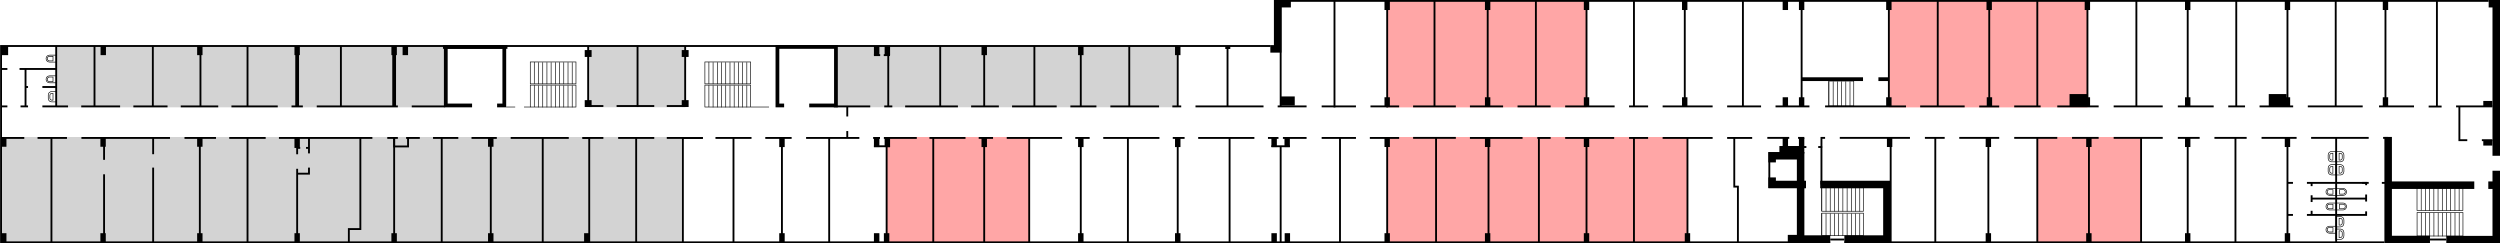 <?xml version="1.0" encoding="UTF-8"?> <!-- Generator: Adobe Illustrator 24.0.1, SVG Export Plug-In . SVG Version: 6.00 Build 0) --> <svg xmlns="http://www.w3.org/2000/svg" xmlns:xlink="http://www.w3.org/1999/xlink" id="Слой_1" x="0px" y="0px" viewBox="0 0 3994.6 389" style="enable-background:new 0 0 3994.6 389;" xml:space="preserve"> <style type="text/css"> .st0{opacity:0.9;fill:#CECECE;enable-background:new ;} .st1{fill:#FFA6A6;} .st2{fill:none;stroke:#000000;stroke-miterlimit:10;} .st3{fill:none;stroke:#000000;stroke-width:6;stroke-miterlimit:10;} .st4{fill:none;stroke:#000000;stroke-width:3;stroke-miterlimit:10;} .st5{fill:none;stroke:#000000;stroke-width:12;stroke-miterlimit:10;} </style> <title>Renera_Схема для сайта_2</title> <rect x="0.1" y="218.9" class="st0" width="1089.3" height="169.8"></rect> <rect x="1416.7" y="218.9" class="st1" width="227.8" height="169.8"></rect> <rect x="2216.6" y="218.9" class="st1" width="480" height="169.8"></rect> <rect x="3255.4" y="218.9" class="st1" width="165.7" height="169.8"></rect> <rect x="3018.1" y="0.1" class="st1" width="317.3" height="171.5"></rect> <rect x="2216.6" y="0.1" class="st1" width="318.4" height="171.5"></rect> <rect x="1335.7" y="71.9" class="st0" width="546.1" height="99.5"></rect> <rect x="941.3" y="71.9" class="st0" width="153" height="99.5"></rect> <rect x="89.8" y="72" class="st0" width="622.5" height="99.5"></rect> <rect x="934.3" y="160" width="11" height="11"></rect> <rect x="934.3" y="80" width="11" height="11"></rect> <rect x="1089.3" y="80" width="11" height="11"></rect> <rect x="1089.3" y="160" width="11" height="11"></rect> <rect x="847.3" y="136" class="st2" width="73" height="35"></rect> <line class="st2" x1="853.7" y1="136" x2="853.7" y2="171"></line> <line class="st2" x1="860.4" y1="136.5" x2="860.4" y2="171.5"></line> <line class="st2" x1="867.2" y1="136.5" x2="867.2" y2="171.5"></line> <line class="st2" x1="873.9" y1="136.5" x2="873.9" y2="171.5"></line> <line class="st2" x1="880.6" y1="136.5" x2="880.6" y2="171.5"></line> <line class="st2" x1="887.4" y1="136.5" x2="887.4" y2="171.5"></line> <line class="st2" x1="894.1" y1="136.5" x2="894.1" y2="171.5"></line> <line class="st2" x1="900.8" y1="136.5" x2="900.8" y2="171.5"></line> <line class="st2" x1="907.6" y1="136.5" x2="907.6" y2="171.5"></line> <line class="st2" x1="914.3" y1="136.5" x2="914.3" y2="171.5"></line> <rect x="847.3" y="99" class="st2" width="73" height="35"></rect> <line class="st2" x1="853.7" y1="99" x2="853.7" y2="134"></line> <line class="st2" x1="860.4" y1="99.5" x2="860.4" y2="134.5"></line> <line class="st2" x1="867.2" y1="99.5" x2="867.2" y2="134.5"></line> <line class="st2" x1="873.9" y1="99.5" x2="873.9" y2="134.5"></line> <line class="st2" x1="880.6" y1="99.5" x2="880.6" y2="134.5"></line> <line class="st2" x1="887.4" y1="99.5" x2="887.4" y2="134.5"></line> <line class="st2" x1="894.1" y1="99.5" x2="894.1" y2="134.5"></line> <line class="st2" x1="900.8" y1="99.5" x2="900.8" y2="134.5"></line> <line class="st2" x1="907.6" y1="99.5" x2="907.6" y2="134.5"></line> <line class="st2" x1="914.3" y1="99.5" x2="914.3" y2="134.5"></line> <rect x="1126.3" y="136" class="st2" width="73" height="35"></rect> <line class="st2" x1="1132.7" y1="136" x2="1132.7" y2="171"></line> <line class="st2" x1="1139.4" y1="136.5" x2="1139.4" y2="171.5"></line> <line class="st2" x1="1146.2" y1="136.5" x2="1146.2" y2="171.5"></line> <line class="st2" x1="1152.9" y1="136.5" x2="1152.9" y2="171.5"></line> <line class="st2" x1="1159.6" y1="136.5" x2="1159.6" y2="171.5"></line> <line class="st2" x1="1166.4" y1="136.5" x2="1166.4" y2="171.5"></line> <line class="st2" x1="1173.1" y1="136.5" x2="1173.1" y2="171.5"></line> <line class="st2" x1="1179.8" y1="136.5" x2="1179.8" y2="171.5"></line> <line class="st2" x1="1186.6" y1="136.5" x2="1186.6" y2="171.5"></line> <line class="st2" x1="1193.3" y1="136.5" x2="1193.3" y2="171.5"></line> <rect x="1126.3" y="99" class="st2" width="73" height="35"></rect> <line class="st2" x1="1132.7" y1="99" x2="1132.7" y2="134"></line> <line class="st2" x1="1139.4" y1="99.5" x2="1139.4" y2="134.5"></line> <line class="st2" x1="1146.2" y1="99.5" x2="1146.2" y2="134.5"></line> <line class="st2" x1="1152.9" y1="99.5" x2="1152.9" y2="134.5"></line> <line class="st2" x1="1159.6" y1="99.5" x2="1159.6" y2="134.5"></line> <line class="st2" x1="1166.4" y1="99.5" x2="1166.4" y2="134.5"></line> <line class="st2" x1="1173.1" y1="99.5" x2="1173.1" y2="134.5"></line> <line class="st2" x1="1179.8" y1="99.5" x2="1179.8" y2="134.5"></line> <line class="st2" x1="1186.6" y1="99.5" x2="1186.6" y2="134.5"></line> <line class="st2" x1="1193.3" y1="99.5" x2="1193.3" y2="134.5"></line> <rect x="2910.9" y="340.6" class="st2" width="66.6" height="35.9"></rect> <line class="st2" x1="2910.9" y1="340.6" x2="2910.9" y2="376.5"></line> <line class="st2" x1="2917.7" y1="341.1" x2="2917.7" y2="377"></line> <line class="st2" x1="2924.4" y1="341.1" x2="2924.4" y2="377"></line> <line class="st2" x1="2931.1" y1="341.1" x2="2931.1" y2="377"></line> <line class="st2" x1="2937.9" y1="341.1" x2="2937.9" y2="377"></line> <line class="st2" x1="2944.6" y1="341.1" x2="2944.6" y2="377"></line> <line class="st2" x1="2951.4" y1="341.1" x2="2951.4" y2="377"></line> <line class="st2" x1="2958.1" y1="341.1" x2="2958.1" y2="377"></line> <line class="st2" x1="2964.8" y1="341.1" x2="2964.8" y2="377"></line> <line class="st2" x1="2971.6" y1="341.1" x2="2971.6" y2="377"></line> <rect x="2910.9" y="300" class="st2" width="66.6" height="37.5"></rect> <line class="st2" x1="2910.9" y1="300" x2="2910.9" y2="337.5"></line> <line class="st2" x1="2917.7" y1="300.5" x2="2917.7" y2="338"></line> <line class="st2" x1="2924.4" y1="300.5" x2="2924.4" y2="338"></line> <line class="st2" x1="2931.1" y1="300.5" x2="2931.1" y2="338"></line> <line class="st2" x1="2937.9" y1="300.5" x2="2937.9" y2="338"></line> <line class="st2" x1="2944.6" y1="300.5" x2="2944.6" y2="338"></line> <line class="st2" x1="2951.4" y1="300.5" x2="2951.4" y2="338"></line> <line class="st2" x1="2958.1" y1="300.5" x2="2958.1" y2="338"></line> <line class="st2" x1="2964.8" y1="300.5" x2="2964.8" y2="338"></line> <line class="st2" x1="2971.6" y1="300.5" x2="2971.6" y2="338"></line> <rect x="3862" y="298.7" class="st2" width="73.3" height="37.5"></rect> <line class="st2" x1="3868.7" y1="298.7" x2="3868.7" y2="336.2"></line> <line class="st2" x1="3875.4" y1="299.2" x2="3875.4" y2="336.8"></line> <line class="st2" x1="3882.1" y1="299.2" x2="3882.1" y2="336.8"></line> <line class="st2" x1="3888.9" y1="299.2" x2="3888.9" y2="336.8"></line> <line class="st2" x1="3895.6" y1="299.2" x2="3895.6" y2="336.8"></line> <line class="st2" x1="3902.4" y1="299.2" x2="3902.4" y2="336.8"></line> <line class="st2" x1="3909.1" y1="299.2" x2="3909.1" y2="336.8"></line> <line class="st2" x1="3915.8" y1="299.2" x2="3915.8" y2="336.8"></line> <line class="st2" x1="3922.6" y1="299.2" x2="3922.6" y2="336.8"></line> <line class="st2" x1="3929.3" y1="299.2" x2="3929.3" y2="336.8"></line> <rect x="3862.1" y="339.6" class="st2" width="73.3" height="37.5"></rect> <line class="st2" x1="3868.8" y1="339.6" x2="3868.8" y2="377.1"></line> <line class="st2" x1="3875.6" y1="340.1" x2="3875.6" y2="377.6"></line> <line class="st2" x1="3882.3" y1="340.1" x2="3882.3" y2="377.6"></line> <line class="st2" x1="3889" y1="340.1" x2="3889" y2="377.6"></line> <line class="st2" x1="3895.8" y1="340.1" x2="3895.8" y2="377.6"></line> <line class="st2" x1="3902.5" y1="340.1" x2="3902.5" y2="377.6"></line> <line class="st2" x1="3909.2" y1="340.1" x2="3909.2" y2="377.6"></line> <line class="st2" x1="3916" y1="340.1" x2="3916" y2="377.6"></line> <line class="st2" x1="3922.7" y1="340.1" x2="3922.7" y2="377.6"></line> <line class="st2" x1="3929.4" y1="340.1" x2="3929.4" y2="377.6"></line> <rect x="2922.1" y="129.5" class="st2" width="39.9" height="39.9"></rect> <line class="st2" x1="2922.3" y1="130" x2="2922.3" y2="170"></line> <line class="st2" x1="2929.1" y1="130" x2="2929.1" y2="170"></line> <line class="st2" x1="2935.8" y1="130" x2="2935.8" y2="170"></line> <line class="st2" x1="2942.5" y1="130" x2="2942.5" y2="170"></line> <line class="st2" x1="2949.3" y1="130" x2="2949.3" y2="170"></line> <line class="st2" x1="2956" y1="130" x2="2956" y2="170"></line> <line class="st2" x1="847.3" y1="171" x2="837.3" y2="171"></line> <line class="st2" x1="823.2" y1="171" x2="808.8" y2="171"></line> <line class="st2" x1="1228.8" y1="171" x2="1199.8" y2="171"></line> <polyline class="st3" points="794.3,168.5 805.8,168.5 805.8,75 712.3,75 712.3,168.5 754.3,168.5 "></polyline> <polyline class="st3" points="1293,168.5 1335.7,168.5 1335.7,75 1242.2,75 1242.2,168.5 1252.9,168.5 "></polyline> <line class="st3" x1="810.8" y1="75" x2="707.8" y2="75"></line> <line class="st4" x1="2947.1" y1="387.2" x2="3810" y2="387.2"></line> <polyline class="st4" points="2030.2,73.5 1.7,73.5 1.7,387.2 2924.4,387.2 "></polyline> <line class="st4" x1="710.4" y1="170" x2="657.9" y2="170"></line> <line class="st4" x1="635.7" y1="170" x2="506.1" y2="170"></line> <line class="st4" x1="483.9" y1="170" x2="465.8" y2="170"></line> <line class="st4" x1="443.8" y1="170" x2="369.8" y2="170"></line> <line class="st4" x1="191.9" y1="170" x2="129.8" y2="170"></line> <line class="st4" x1="107" y1="220.4" x2="60" y2="220.4"></line> <line class="st4" x1="271.6" y1="220.4" x2="130.1" y2="220.4"></line> <line class="st4" x1="595" y1="220.4" x2="445.7" y2="220.4"></line> <line class="st4" x1="635.7" y1="220.4" x2="618.8" y2="220.4"></line> <line class="st4" x1="670.8" y1="220.4" x2="648.9" y2="220.4"></line> <line class="st4" x1="793.8" y1="220.4" x2="753.4" y2="220.4"></line> <line class="st4" x1="908.8" y1="220.4" x2="816" y2="220.4"></line> <polyline class="st4" points="930.7,220.4 941.5,220.4 941.5,387.2 "></polyline> <line class="st4" x1="44.8" y1="170" x2="32.8" y2="170"></line> <line class="st4" x1="11.8" y1="170" x2="1.7" y2="170"></line> <line class="st4" x1="11.8" y1="110.2" x2="1.7" y2="110.2"></line> <line class="st3" x1="629.8" y1="73.5" x2="629.8" y2="169.5"></line> <line class="st3" x1="474.8" y1="73.5" x2="474.8" y2="169.5"></line> <line class="st4" x1="544.7" y1="73.5" x2="544.7" y2="169.5"></line> <line class="st4" x1="395.5" y1="73.5" x2="395.5" y2="169.5"></line> <line class="st4" x1="320.3" y1="73.5" x2="320.3" y2="169.5"></line> <line class="st4" x1="244.2" y1="73.5" x2="244.2" y2="169.5"></line> <line class="st4" x1="151" y1="73.5" x2="151" y2="169.5"></line> <line class="st4" x1="319.3" y1="220.4" x2="319.3" y2="387.2"></line> <line class="st4" x1="395.5" y1="220.4" x2="395.5" y2="387.2"></line> <line class="st4" x1="244.7" y1="267.8" x2="244.7" y2="387.2"></line> <line class="st4" x1="82.2" y1="220.4" x2="82.2" y2="387.2"></line> <line class="st4" x1="244.7" y1="220.4" x2="244.7" y2="246.4"></line> <line class="st4" x1="166.3" y1="220.4" x2="166.3" y2="255.4"></line> <line class="st4" x1="166.3" y1="278.5" x2="166.3" y2="387.2"></line> <line class="st4" x1="474.8" y1="269.7" x2="474.8" y2="387.2"></line> <line class="st4" x1="474.8" y1="220.4" x2="474.8" y2="246.5"></line> <line class="st4" x1="493.7" y1="220.4" x2="493.7" y2="245.1"></line> <polyline class="st4" points="575.8,220.4 575.8,366 557.4,366 557.4,387.2 "></polyline> <line class="st4" x1="493.7" y1="236.3" x2="489" y2="236.3"></line> <line class="st4" x1="479.7" y1="236.3" x2="474.8" y2="236.3"></line> <polyline class="st4" points="493.7,267.8 493.7,277.5 474.8,277.5 "></polyline> <line class="st4" x1="89.8" y1="73.5" x2="89.8" y2="169.5"></line> <line class="st4" x1="40.8" y1="110" x2="40.8" y2="169.5"></line> <line class="st4" x1="89.8" y1="110.2" x2="31.2" y2="110.2"></line> <line class="st4" x1="89.8" y1="139" x2="67.7" y2="139"></line> <line class="st4" x1="44.8" y1="139" x2="40.8" y2="139"></line> <path class="st2" d="M79.1,88.1h10.8l0,0v11.1l0,0H79.1c-3.1,0-5.5-2.5-5.5-5.5l0,0l0,0C73.5,90.6,76,88.1,79.1,88.1L79.1,88.1z"></path> <path class="st2" d="M79.1,90h5.6l0,0v7.3l0,0h-5.6c-2,0-3.6-1.6-3.6-3.6l0,0C75.5,91.6,77.1,90,79.1,90z"></path> <path class="st2" d="M79.1,121.2h10.8l0,0v11.1l0,0H79.1c-3.1,0-5.5-2.5-5.5-5.5l0,0l0,0C73.5,123.7,76,121.2,79.1,121.2 C79.1,121.2,79.1,121.2,79.1,121.2z"></path> <path class="st2" d="M79.1,123.1h5.6l0,0v7.3l0,0h-5.6c-2,0-3.6-1.6-3.6-3.6l0,0C75.5,124.8,77.1,123.1,79.1,123.1L79.1,123.1z"></path> <path class="st2" d="M82.6,146.3h7.3l0,0v16.5l0,0h-7.3c-3.1,0-5.5-2.5-5.5-5.5c0,0,0,0,0,0v-5.4C77,148.8,79.5,146.3,82.6,146.3 L82.6,146.3z"></path> <path class="st2" d="M82.8,149.2h1.9l0,0V160l0,0h-1.9c-1.7,0-3.1-1.4-3.1-3.1l0,0v-4.6C79.7,150.6,81.1,149.2,82.8,149.2z"></path> <path class="st2" d="M3722,301h10.8l0,0v11.1l0,0H3722c-3.1,0-5.5-2.5-5.5-5.5c0,0,0,0,0,0l0,0C3716.5,303.5,3718.9,301,3722,301 L3722,301z"></path> <path class="st2" d="M3722.1,303h5.6l0,0v7.3l0,0h-5.6c-2,0-3.6-1.6-3.6-3.6l0,0C3718.4,304.6,3720,303,3722.1,303L3722.1,303z"></path> <path class="st2" d="M3722,361.5h10.8l0,0v11.1l0,0H3722c-3.1,0-5.5-2.5-5.5-5.5c0,0,0,0,0,0l0,0 C3716.5,364,3718.9,361.5,3722,361.5L3722,361.5L3722,361.5z"></path> <path class="st2" d="M3722.1,363.4h5.6l0,0v7.3l0,0h-5.6c-2,0-3.6-1.6-3.6-3.6l0,0C3718.4,365,3720,363.4,3722.1,363.4z"></path> <path class="st2" d="M3722,324.4h10.8l0,0v11.1l0,0H3722c-3.1,0-5.5-2.5-5.5-5.5c0,0,0,0,0,0l0,0 C3716.5,326.9,3718.9,324.4,3722,324.4L3722,324.4z"></path> <path class="st2" d="M3722.1,326.3h5.6l0,0v7.3l0,0h-5.6c-2,0-3.6-1.6-3.6-3.6l0,0C3718.4,327.9,3720,326.3,3722.1,326.3 L3722.1,326.3z"></path> <path class="st2" d="M3743.9,335.5h-10.8l0,0v-11.1l0,0h10.8c3.1,0,5.5,2.5,5.5,5.5c0,0,0,0,0,0l0,0 C3749.4,333,3746.9,335.5,3743.9,335.5L3743.9,335.5L3743.9,335.5z"></path> <path class="st2" d="M3743.8,333.6h-5.6l0,0v-7.3l0,0h5.6c2,0,3.6,1.6,3.6,3.6l0,0C3747.4,332,3745.8,333.6,3743.8,333.6 L3743.8,333.6z"></path> <path class="st2" d="M3743.9,312.2h-10.8l0,0v-11.1l0,0h10.8c3.1,0,5.5,2.5,5.5,5.5c0,0,0,0,0,0l0,0 C3749.4,309.7,3746.9,312.2,3743.9,312.2L3743.9,312.2z"></path> <path class="st2" d="M3743.8,310.2h-5.6l0,0v-7.3l0,0h5.6c2,0,3.6,1.6,3.6,3.6l0,0C3747.4,308.6,3745.8,310.2,3743.8,310.2z"></path> <path class="st2" d="M3725.5,263h7.3l0,0v16.5l0,0h-7.3c-3.1,0-5.5-2.5-5.5-5.5c0,0,0,0,0,0v-5.4 C3719.9,265.5,3722.4,263.1,3725.5,263C3725.5,263,3725.5,263,3725.5,263z"></path> <path class="st2" d="M3725.7,265.9h1.9l0,0v10.9l0,0h-1.9c-1.7,0-3.1-1.4-3.1-3.1c0,0,0,0,0,0V269 C3722.6,267.3,3724,265.9,3725.7,265.9L3725.7,265.9z"></path> <path class="st2" d="M3725.5,242.1h7.3l0,0v16.5l0,0h-7.3c-3.1,0-5.5-2.5-5.5-5.5c0,0,0,0,0,0v-5.4 C3719.9,244.6,3722.4,242.1,3725.5,242.1C3725.5,242.1,3725.5,242.1,3725.5,242.1z"></path> <path class="st2" d="M3725.7,244.9h1.9l0,0v10.9l0,0h-1.9c-1.7,0-3.1-1.4-3.1-3.1c0,0,0,0,0,0V248 C3722.6,246.3,3724,244.9,3725.7,244.9z"></path> <path class="st2" d="M3739.7,258.6h-7.3l0,0v-16.5l0,0h7.3c3.1,0,5.5,2.5,5.5,5.5c0,0,0,0,0,0v5.4 C3745.2,256.1,3742.7,258.6,3739.7,258.6L3739.7,258.6L3739.7,258.6z"></path> <path class="st2" d="M3739.4,255.8h-1.9l0,0v-10.9l0,0h1.9c1.7,0,3.1,1.4,3.1,3.1c0,0,0,0,0,0v4.7 C3742.5,254.4,3741.1,255.8,3739.4,255.8z"></path> <path class="st2" d="M3739.7,279.6h-7.3l0,0v-16.5l0,0h7.3c3.1,0,5.5,2.5,5.5,5.5c0,0,0,0,0,0v5.4 C3745.2,277.1,3742.7,279.6,3739.7,279.6C3739.7,279.6,3739.7,279.6,3739.7,279.6z"></path> <path class="st2" d="M3739.4,276.7h-1.9l0,0v-10.9l0,0h1.9c1.7,0,3.1,1.4,3.1,3.1c0,0,0,0,0,0v4.6 C3742.5,275.3,3741.1,276.7,3739.4,276.7L3739.4,276.7z"></path> <path class="st2" d="M3739.7,362.6h-7.3l0,0V346l0,0h7.3c3.1,0,5.5,2.5,5.5,5.5c0,0,0,0,0,0v5.4 C3745.2,360.1,3742.7,362.6,3739.7,362.6L3739.7,362.6L3739.7,362.6z"></path> <path class="st2" d="M3739.4,359.7h-1.9l0,0v-10.9l0,0h1.9c1.7,0,3.1,1.4,3.1,3.1c0,0,0,0,0,0v4.6 C3742.5,358.3,3741.2,359.7,3739.4,359.7C3739.4,359.7,3739.4,359.7,3739.4,359.7z"></path> <path class="st2" d="M3739.7,382.5h-7.3l0,0v-16.5l0,0h7.3c3.1,0,5.5,2.5,5.5,5.5c0,0,0,0,0,0v5.4 C3745.2,380,3742.7,382.5,3739.7,382.5C3739.7,382.5,3739.7,382.5,3739.7,382.5z"></path> <path class="st2" d="M3739.4,379.7h-1.9l0,0v-10.9l0,0h1.9c1.7,0,3.1,1.4,3.1,3.1c0,0,0,0,0,0v4.6 C3742.5,378.3,3741.1,379.6,3739.4,379.7L3739.4,379.7L3739.4,379.7z"></path> <line class="st4" x1="629.8" y1="220.4" x2="629.8" y2="387.2"></line> <line class="st4" x1="705.8" y1="220.4" x2="705.8" y2="387.2"></line> <line class="st4" x1="784.2" y1="220.4" x2="784.2" y2="387.2"></line> <line class="st4" x1="867.2" y1="220.4" x2="867.2" y2="387.2"></line> <line class="st4" x1="1172" y1="220.4" x2="1172" y2="387.2"></line> <line class="st4" x1="1094.8" y1="73.5" x2="1094.8" y2="171"></line> <line class="st4" x1="939.8" y1="73.5" x2="939.8" y2="171"></line> <line class="st4" x1="1018.7" y1="73.5" x2="1018.7" y2="171"></line> <line class="st4" x1="1016.5" y1="220.4" x2="1016.5" y2="387.2"></line> <line class="st4" x1="1249.4" y1="220.4" x2="1249.4" y2="387.2"></line> <line class="st4" x1="1324.9" y1="220.4" x2="1324.9" y2="387.2"></line> <line class="st4" x1="1416.7" y1="220.4" x2="1416.7" y2="387.2"></line> <line class="st4" x1="1419.3" y1="73.5" x2="1419.3" y2="170"></line> <line class="st4" x1="1572.6" y1="73.5" x2="1572.6" y2="170"></line> <line class="st4" x1="1652.8" y1="73.5" x2="1652.8" y2="170"></line> <line class="st4" x1="1804.4" y1="73.5" x2="1804.4" y2="170"></line> <line class="st4" x1="1502.3" y1="73.5" x2="1502.3" y2="170"></line> <line class="st4" x1="1726.9" y1="73.5" x2="1726.9" y2="170"></line> <line class="st4" x1="1881.8" y1="73.5" x2="1881.8" y2="170"></line> <line class="st4" x1="1961.4" y1="73.5" x2="1961.4" y2="170"></line> <line class="st4" x1="2046.3" y1="5.9" x2="2046.3" y2="170"></line> <line class="st4" x1="1491.2" y1="220.4" x2="1491.2" y2="387.2"></line> <line class="st4" x1="1572.6" y1="220.4" x2="1572.6" y2="387.2"></line> <line class="st4" x1="1644.5" y1="220.4" x2="1644.5" y2="387.2"></line> <line class="st4" x1="1726.9" y1="220.4" x2="1726.9" y2="387.2"></line> <line class="st4" x1="1802.2" y1="220.4" x2="1802.2" y2="387.2"></line> <line class="st4" x1="1881.8" y1="220.4" x2="1881.8" y2="387.2"></line> <line class="st4" x1="1964.7" y1="220.4" x2="1964.7" y2="387.2"></line> <line class="st4" x1="2046.3" y1="233.7" x2="2046.3" y2="387.2"></line> <line class="st4" x1="2141.1" y1="220.4" x2="2141.1" y2="387.2"></line> <line class="st4" x1="2216.5" y1="220.4" x2="2216.5" y2="387.2"></line> <line class="st4" x1="2132.3" y1="1.4" x2="2132.3" y2="171.6"></line> <line class="st4" x1="2216.5" y1="1.4" x2="2216.5" y2="171.6"></line> <line class="st4" x1="2292.1" y1="-0.1" x2="2292.1" y2="170.1"></line> <line class="st4" x1="2377.1" y1="-0.1" x2="2377.1" y2="170.1"></line> <line class="st4" x1="2454.1" y1="-0.1" x2="2454.1" y2="170.1"></line> <line class="st4" x1="2535" y1="-0.1" x2="2535" y2="170.1"></line> <line class="st4" x1="2610.8" y1="-0.1" x2="2610.8" y2="170.1"></line> <line class="st4" x1="2692" y1="-0.1" x2="2692" y2="170.1"></line> <line class="st4" x1="2784.9" y1="-0.1" x2="2784.9" y2="170.1"></line> <line class="st4" x1="2878.7" y1="-0.1" x2="2878.7" y2="170.1"></line> <line class="st4" x1="3018.1" y1="-0.1" x2="3018.1" y2="170.1"></line> <line class="st4" x1="3096.2" y1="-0.1" x2="3096.2" y2="170.1"></line> <line class="st4" x1="3178.5" y1="-0.1" x2="3178.5" y2="170.1"></line> <line class="st4" x1="3255.3" y1="-0.1" x2="3255.3" y2="170.1"></line> <line class="st4" x1="3335.4" y1="-0.1" x2="3335.4" y2="170.1"></line> <line class="st4" x1="3413.6" y1="-0.1" x2="3413.6" y2="170.1"></line> <line class="st4" x1="3495.6" y1="-0.1" x2="3495.6" y2="170.1"></line> <line class="st4" x1="3573.2" y1="-0.1" x2="3573.2" y2="169.4"></line> <line class="st4" x1="3655" y1="-0.1" x2="3655" y2="170.1"></line> <line class="st4" x1="3732.1" y1="-0.1" x2="3732.1" y2="170.1"></line> <line class="st4" x1="3811.6" y1="-0.1" x2="3811.6" y2="170.1"></line> <line class="st4" x1="3893.8" y1="-0.1" x2="3893.8" y2="170.1"></line> <line class="st4" x1="2294.6" y1="220.3" x2="2294.6" y2="387.2"></line> <line class="st4" x1="2378.4" y1="220.3" x2="2378.4" y2="387.2"></line> <line class="st4" x1="2458.9" y1="220.3" x2="2458.9" y2="387.2"></line> <line class="st4" x1="2610.8" y1="220.3" x2="2610.8" y2="387.2"></line> <line class="st4" x1="3092.3" y1="220.3" x2="3092.3" y2="387.2"></line> <line class="st4" x1="3177.1" y1="220.3" x2="3177.1" y2="387.2"></line> <line class="st4" x1="3255.3" y1="220.3" x2="3255.3" y2="387.2"></line> <line class="st4" x1="3337.8" y1="220.3" x2="3337.8" y2="387.2"></line> <line class="st4" x1="3421.1" y1="220.3" x2="3421.1" y2="387.2"></line> <line class="st4" x1="3495.6" y1="220.3" x2="3495.6" y2="387.2"></line> <line class="st4" x1="3571.9" y1="220.3" x2="3571.9" y2="387.2"></line> <line class="st4" x1="3655" y1="220.3" x2="3655" y2="387.2"></line> <line class="st4" x1="3732.8" y1="220.3" x2="3732.8" y2="387.2"></line> <polyline class="st4" points="3686.1,292.2 3780.7,292.2 3780.7,295.9 "></polyline> <polyline class="st4" points="3686.1,343.4 3780.7,343.4 3780.7,337.7 "></polyline> <line class="st4" x1="3693.6" y1="317.3" x2="3780.7" y2="317.3"></line> <line class="st4" x1="3663.8" y1="292.2" x2="3655" y2="292.2"></line> <line class="st4" x1="3663.8" y1="343.4" x2="3655" y2="343.4"></line> <line class="st4" x1="3816.3" y1="292.2" x2="3805.8" y2="292.2"></line> <line class="st4" x1="3784.8" y1="292.2" x2="3774.3" y2="292.2"></line> <polyline class="st4" points="3929.7,170 3929.7,224 3942.3,224 "></polyline> <line class="st4" x1="3021" y1="220.3" x2="3021" y2="387.2"></line> <line class="st4" x1="2696.3" y1="220.3" x2="2696.3" y2="387.2"></line> <polyline class="st4" points="2910.4,294.8 2910.4,220.3 2916.2,220.3 "></polyline> <line class="st4" x1="2535" y1="220.3" x2="2535" y2="387.2"></line> <polyline class="st4" points="629.8,220.4 629.8,234 652,234 652,220.4 "></polyline> <polyline class="st4" points="1091.1,387.2 1091.1,220.4 1123,220.4 "></polyline> <line class="st4" x1="1222.8" y1="220.4" x2="1264.9" y2="220.4"></line> <line class="st4" x1="1143.2" y1="220.4" x2="1200.8" y2="220.4"></line> <line class="st4" x1="1065.4" y1="220.4" x2="1123" y2="220.4"></line> <line class="st4" x1="930.7" y1="220.4" x2="964.1" y2="220.4"></line> <line class="st4" x1="987.7" y1="220.4" x2="1045.4" y2="220.4"></line> <polyline class="st4" points="1288,220.4 1354.2,220.4 1373.1,220.4 "></polyline> <polyline class="st4" points="1065.4,169.4 1089.7,169.4 1096.7,169.4 "></polyline> <polyline class="st4" points="985.2,169.4 1032,169.4 1045.4,169.4 "></polyline> <polyline class="st4" points="1412.3,220.4 1453.2,220.4 1464.9,220.4 "></polyline> <polyline class="st4" points="1332.3,170 1373.2,170 1390.5,170 "></polyline> <polyline class="st4" points="1617.1,170 1667.1,170 1688.4,170 "></polyline> <polyline class="st4" points="1710.3,170 1739.5,170 1751.9,170 "></polyline> <polyline class="st4" points="1873.2,170 1883.2,170 1887.4,170 "></polyline> <polyline class="st4" points="1910.2,170 1986.5,170 2018.9,170 "></polyline> <polyline class="st4" points="2041.5,170 2074,170 2087.7,170 "></polyline> <polyline class="st4" points="2111.8,170 2150.3,170 2166.6,170 "></polyline> <polyline class="st4" points="2189.8,170 2221.9,170 2235.6,170 "></polyline> <polyline class="st4" points="2257.9,220.3 2305.9,220.3 2326.2,220.3 "></polyline> <polyline class="st4" points="2257.9,170 2305.9,170 2326.2,170 "></polyline> <polyline class="st4" points="2348.7,170 2385.9,170 2401.7,170 "></polyline> <polyline class="st4" points="2348.7,220.4 2407.8,220.4 2432.8,220.4 "></polyline> <polyline class="st4" points="2424.8,170 2462,170 2477.7,170 "></polyline> <polyline class="st4" points="2500.9,170 2556.4,170 2579.9,170 "></polyline> <polyline class="st4" points="2603,170 2624.4,170 2633.4,170 "></polyline> <polyline class="st4" points="2656.6,170 2712.7,170 2736.5,170 "></polyline> <polyline class="st4" points="2759.7,170 2797.8,170 2813.9,170 "></polyline> <polyline class="st4" points="2827.1,243.1 2827.1,283.3 2827.1,300.4 "></polyline> <polyline class="st4" points="2837,170 2875.1,170 2891.2,170 "></polyline> <polyline class="st4" points="2879.2,234.9 2875.1,234.9 2886.3,234.9 "></polyline> <line class="st4" x1="2905.2" y1="234.9" x2="2911.5" y2="234.9"></line> <polyline class="st4" points="2500.9,220.4 2555.9,220.4 2579.2,220.4 "></polyline> <polyline class="st4" points="2656.6,220.4 2712.7,220.4 2724.9,220.4 2736.5,220.4 "></polyline> <polyline class="st4" points="2603,220.4 2624.4,220.4 2629,220.4 2633.4,220.4 "></polyline> <polyline class="st4" points="3976.5,1.4 3400.2,1.4 2041.5,1.4 "></polyline> <polyline class="st4" points="1412.9,170 1422,170 1425.8,170 "></polyline> <polyline class="st4" points="1485.1,220.4 1529.9,220.4 1542.7,220.4 "></polyline> <polyline class="st4" points="1563.8,220.4 1581.6,220.4 1586.7,220.4 "></polyline> <polyline class="st4" points="1873.9,220.4 1888.6,220.4 1892.8,220.4 "></polyline> <polyline class="st4" points="2026,220.4 2039,220.4 2042.8,220.4 "></polyline> <polyline class="st4" points="2049.9,220.4 2079.3,220.4 2087.7,220.4 "></polyline> <polyline class="st4" points="1608.6,220.4 1677.4,220.4 1697.1,220.4 "></polyline> <polyline class="st4" points="1762.8,220.4 1832.6,220.4 1852.6,220.4 "></polyline> <polyline class="st4" points="1718.1,220.4 1736,220.4 1741.1,220.4 "></polyline> <polyline class="st4" points="1914.5,220.4 1984.3,220.4 2004.3,220.4 "></polyline> <polyline class="st4" points="2111.8,220.4 2154.4,220.4 2166.6,220.4 "></polyline> <polyline class="st4" points="2188.8,220.4 2225.1,220.4 2235.6,220.4 "></polyline> <polyline class="st4" points="1395.1,220.4 1403.7,220.4 1406.1,220.4 "></polyline> <line class="st4" x1="1353.8" y1="209.4" x2="1353.8" y2="220.4"></line> <line class="st4" x1="1353.8" y1="186.1" x2="1353.8" y2="170"></line> <rect x="1.7" y="73.5" width="11.3" height="14.6"></rect> <rect x="160.7" y="73.5" width="8.6" height="14.6"></rect> <rect x="315" y="73.5" width="8.6" height="14.6"></rect> <rect x="470.5" y="73.5" width="8.6" height="14.6"></rect> <rect x="625.4" y="73.5" width="8.7" height="14.6"></rect> <rect x="643.3" y="73.5" width="8.7" height="14.6"></rect> <rect x="1.7" y="219.9" width="8.6" height="14.6"></rect> <rect x="160.4" y="219.9" width="8.6" height="14.6"></rect> <rect x="315" y="219.9" width="8.6" height="14.6"></rect> <rect x="470.5" y="219.9" width="8.6" height="16.5"></rect> <rect x="160.4" y="372.6" width="8.6" height="14.6"></rect> <rect x="1.7" y="372.6" width="8.6" height="14.6"></rect> <rect x="315" y="372.6" width="8.6" height="14.6"></rect> <rect x="470.5" y="372.6" width="8.6" height="14.6"></rect> <rect x="625.4" y="372.6" width="8.7" height="14.6"></rect> <rect x="779.8" y="372.6" width="8.7" height="14.6"></rect> <rect x="779.8" y="219.9" width="8.7" height="14.6"></rect> <rect x="933.3" y="372.6" width="8.7" height="14.6"></rect> <rect x="1245.1" y="220.4" width="8.7" height="14.6"></rect> <rect x="1245.1" y="372.6" width="8.7" height="14.6"></rect> <rect x="1412.3" y="372.6" width="8.7" height="14.6"></rect> <rect x="1396.4" y="372.6" width="8.7" height="14.6"></rect> <rect x="1413.5" y="220.4" width="8.7" height="14.6"></rect> <rect x="1413.5" y="73.5" width="8.7" height="14.6"></rect> <rect x="1568.3" y="73.5" width="8.7" height="14.6"></rect> <rect x="1722.6" y="73.5" width="8.7" height="14.6"></rect> <rect x="1877.5" y="73.5" width="8.7" height="14.6"></rect> <rect x="2045.5" y="154.1" width="23.3" height="14.6"></rect> <rect x="1957.8" y="73.5" width="8" height="4.8"></rect> <rect x="1568.3" y="220.4" width="8.7" height="14.6"></rect> <rect x="1722.6" y="220.4" width="8.7" height="14.6"></rect> <rect x="1877.5" y="220.4" width="8.7" height="14.6"></rect> <rect x="2031.5" y="220.4" width="8.7" height="14.6"></rect> <rect x="2052.4" y="220.4" width="8.6" height="14.6"></rect> <rect x="2212.2" y="220.3" width="8.6" height="14.6"></rect> <rect x="2212.2" y="155.4" width="8.6" height="14.6"></rect> <rect x="2372.7" y="155.4" width="8.6" height="14.6"></rect> <rect x="2372.7" y="220.3" width="8.6" height="14.6"></rect> <rect x="2372.7" y="372.6" width="8.6" height="14.6"></rect> <rect x="2530.7" y="372.6" width="8.6" height="14.6"></rect> <rect x="2692" y="372.6" width="8.6" height="14.6"></rect> <rect x="2848.4" y="220.3" width="8.6" height="14.6"></rect> <rect x="2874.4" y="220.3" width="8.6" height="14.6"></rect> <rect x="2530.7" y="155.4" width="8.6" height="14.6"></rect> <rect x="2530.7" y="220.3" width="8.6" height="14.6"></rect> <rect x="2212.2" y="1.4" width="8.6" height="14.6"></rect> <rect x="2372.7" y="1.4" width="8.6" height="14.6"></rect> <rect x="2530.7" y="1.4" width="8.6" height="14.6"></rect> <rect x="2687.6" y="1.4" width="8.6" height="14.6"></rect> <rect x="2848.4" y="1.4" width="8.6" height="14.6"></rect> <rect x="2848.4" y="155.4" width="8.6" height="14.6"></rect> <rect x="2874.4" y="1.4" width="8.6" height="14.6"></rect> <rect x="3013.8" y="1.4" width="8.6" height="14.6"></rect> <rect x="3174.1" y="1.4" width="8.6" height="14.6"></rect> <rect x="3331" y="1.4" width="8.6" height="14.6"></rect> <rect x="3491.3" y="1.4" width="8.6" height="14.6"></rect> <rect x="3650.7" y="1.4" width="8.6" height="14.6"></rect> <rect x="3491.3" y="155.4" width="8.6" height="14.6"></rect> <rect x="3807.3" y="155.4" width="8.6" height="14.6"></rect> <rect x="3807.3" y="1.4" width="8.6" height="14.6"></rect> <rect x="3967.9" y="161.3" width="14.6" height="8.6"></rect> <rect x="3967.9" y="224" width="14.6" height="8.6"></rect> <rect x="3491.3" y="220.3" width="8.6" height="14.6"></rect> <rect x="3650.7" y="220.3" width="8.6" height="14.6"></rect> <rect x="3650.7" y="372.6" width="8.6" height="14.6"></rect> <rect x="3013.8" y="155.4" width="8.6" height="14.6"></rect> <rect x="3174.5" y="155.4" width="8.6" height="14.6"></rect> <rect x="3331" y="155.4" width="8.6" height="14.6"></rect> <rect x="3650.7" y="155.4" width="8.6" height="14.6"></rect> <rect x="3306.8" y="150.3" width="28.5" height="19.7"></rect> <rect x="3625.1" y="150.3" width="28.5" height="19.7"></rect> <rect x="2874.4" y="155.4" width="8.6" height="14.6"></rect> <rect x="3015" y="220.3" width="8.6" height="14.6"></rect> <rect x="3172.8" y="220.3" width="8.6" height="14.6"></rect> <rect x="3333.4" y="220.3" width="8.6" height="14.6"></rect> <rect x="3333.4" y="372.6" width="8.6" height="14.6"></rect> <rect x="3491.3" y="372.6" width="8.6" height="14.6"></rect> <rect x="3172.8" y="372.6" width="8.6" height="14.6"></rect> <rect x="2687.6" y="155.4" width="8.6" height="14.6"></rect> <rect x="1877.5" y="372.6" width="8.7" height="14.6"></rect> <rect x="2031.5" y="372.6" width="8.7" height="14.6"></rect> <rect x="2052.7" y="372.6" width="8.6" height="14.6"></rect> <rect x="2212.2" y="372.6" width="8.6" height="14.6"></rect> <rect x="1722.6" y="372.6" width="8.7" height="14.6"></rect> <rect x="1396.4" y="220.4" width="8.7" height="14.6"></rect> <rect x="1396.4" y="73.5" width="8.7" height="14.6"></rect> <line class="st4" x1="1396.4" y1="233.7" x2="1422.1" y2="233.7"></line> <line class="st4" x1="1396.4" y1="88.1" x2="1406.4" y2="88.1"></line> <line class="st4" x1="1412.1" y1="88.1" x2="1422.1" y2="88.1"></line> <line class="st4" x1="2031.5" y1="233.7" x2="2061" y2="233.7"></line> <polyline class="st5" points="2029.8,78.1 2041.5,78.1 2041.5,5.9 2062.6,5.9 "></polyline> <polyline class="st5" points="2856.6,381.3 2877.1,381.3 2877.1,294.8 "></polyline> <polyline class="st4" points="2771.1,220.4 2771.1,298.2 2776.9,298.2 2776.9,387.2 "></polyline> <line class="st4" x1="2823.9" y1="220.3" x2="2858.9" y2="220.3"></line> <line class="st4" x1="2939.7" y1="220.3" x2="3051.8" y2="220.3"></line> <line class="st4" x1="2916.2" y1="170" x2="3045.5" y2="170"></line> <line class="st4" x1="3075.7" y1="220.3" x2="3107.3" y2="220.3"></line> <line class="st4" x1="3068.1" y1="170" x2="3139.2" y2="170"></line> <line class="st4" x1="3130.6" y1="220.3" x2="3194.4" y2="220.3"></line> <line class="st4" x1="3162.5" y1="170.1" x2="3194.4" y2="170.1"></line> <line class="st4" x1="3218.4" y1="220.3" x2="3287.2" y2="220.3"></line> <line class="st4" x1="3310.8" y1="220.3" x2="3353.3" y2="220.3"></line> <line class="st4" x1="3377.3" y1="220.3" x2="3455.7" y2="220.3"></line> <line class="st4" x1="3218.4" y1="170" x2="3260.6" y2="170"></line> <line class="st4" x1="3287.2" y1="170" x2="3353.3" y2="170"></line> <line class="st4" x1="3377.3" y1="170" x2="3455.7" y2="170"></line> <line class="st4" x1="3479.8" y1="170" x2="3537.1" y2="170"></line> <line class="st4" x1="3610.4" y1="170" x2="3664.1" y2="170"></line> <line class="st4" x1="3687.5" y1="170" x2="3775.2" y2="170"></line> <line class="st4" x1="3924.4" y1="170" x2="3982.6" y2="170"></line> <line class="st4" x1="3880.6" y1="170.2" x2="3901.3" y2="170.2"></line> <line class="st4" x1="3479.8" y1="220.3" x2="3514.7" y2="220.3"></line> <line class="st4" x1="3538.3" y1="220.3" x2="3589.8" y2="220.3"></line> <line class="st4" x1="3613.6" y1="220.3" x2="3669.6" y2="220.3"></line> <line class="st4" x1="3692.8" y1="220.3" x2="3784.8" y2="220.3"></line> <line class="st4" x1="3807.8" y1="220.3" x2="3815.9" y2="220.3"></line> <line class="st4" x1="2873" y1="220.3" x2="2883" y2="220.3"></line> <polyline class="st5" points="2831.6,283.5 2831.6,294.8 2877.1,294.8 2877.1,248.9 2831.6,248.9 2831.6,259.5 "></polyline> <line class="st5" x1="2843.2" y1="239.3" x2="2883" y2="239.3"></line> <line class="st5" x1="2877.1" y1="294.8" x2="2885.7" y2="294.8"></line> <polyline class="st5" points="2908.4,294.8 3015,294.8 3015,382 2947,382 "></polyline> <line class="st3" x1="3001.4" y1="126.5" x2="3018.1" y2="126.5"></line> <line class="st3" x1="2976.8" y1="126.5" x2="2878.7" y2="126.5"></line> <line class="st5" x1="2924.4" y1="382" x2="2877.1" y2="382"></line> <line class="st4" x1="3965.6" y1="224" x2="3982.6" y2="224"></line> <polyline class="st5" points="3988.6,248.9 3988.6,5.9 3976.5,5.9 "></polyline> <polyline class="st5" points="3988.6,272.8 3988.6,382.9 3908.8,382.9 "></polyline> <polyline class="st5" points="3882.7,382.7 3815.9,382.7 3815.9,218.8 "></polyline> <line class="st5" x1="3953.5" y1="295.9" x2="3815.9" y2="295.9"></line> <line class="st5" x1="3988.6" y1="295.9" x2="3975.9" y2="295.9"></line> <line class="st4" x1="3780.7" y1="322" x2="3780.7" y2="310.8"></line> <line class="st4" x1="3693.6" y1="292.2" x2="3693.6" y2="297.4"></line> <line class="st4" x1="3693.6" y1="312" x2="3693.6" y2="322.8"></line> <line class="st4" x1="3693.6" y1="336.8" x2="3693.6" y2="343.4"></line> <line class="st4" x1="2924.4" y1="382.7" x2="2947.1" y2="382.7"></line> <line class="st4" x1="3882.7" y1="382.7" x2="3908.8" y2="382.7"></line> <polyline class="st4" points="2759.7,220.4 2787.8,220.4 2793.9,220.4 2799.7,220.4 "></polyline> <polyline class="st4" points="2456.4,220.4 2471.4,220.4 2477.7,220.4 "></polyline> <line class="st4" x1="267.7" y1="170" x2="213.1" y2="170"></line> <line class="st4" x1="108.7" y1="170" x2="67.7" y2="170"></line> <polyline class="st4" points="939.8,169.4 958.7,169.4 964.1,169.4 "></polyline> <line class="st4" x1="732.3" y1="220.4" x2="691.9" y2="220.4"></line> <line class="st4" x1="424.5" y1="220.4" x2="366.3" y2="220.4"></line> <line class="st4" x1="345.1" y1="220.4" x2="294.8" y2="220.4"></line> <line class="st4" x1="348.7" y1="170" x2="288.8" y2="170"></line> <line class="st4" x1="38.8" y1="220.4" x2="1.7" y2="220.4"></line> <polyline class="st4" points="1446.3,170 1505.5,170 1530.6,170 "></polyline> <polyline class="st4" points="1551.7,170 1582.8,170 1596,170 "></polyline> <polyline class="st4" points="1774.2,170 1828.8,170 1852,170 "></polyline> <line class="st4" x1="3801.3" y1="170" x2="3857.2" y2="170"></line> <line class="st4" x1="3560.4" y1="170" x2="3587.2" y2="170"></line> </svg> 